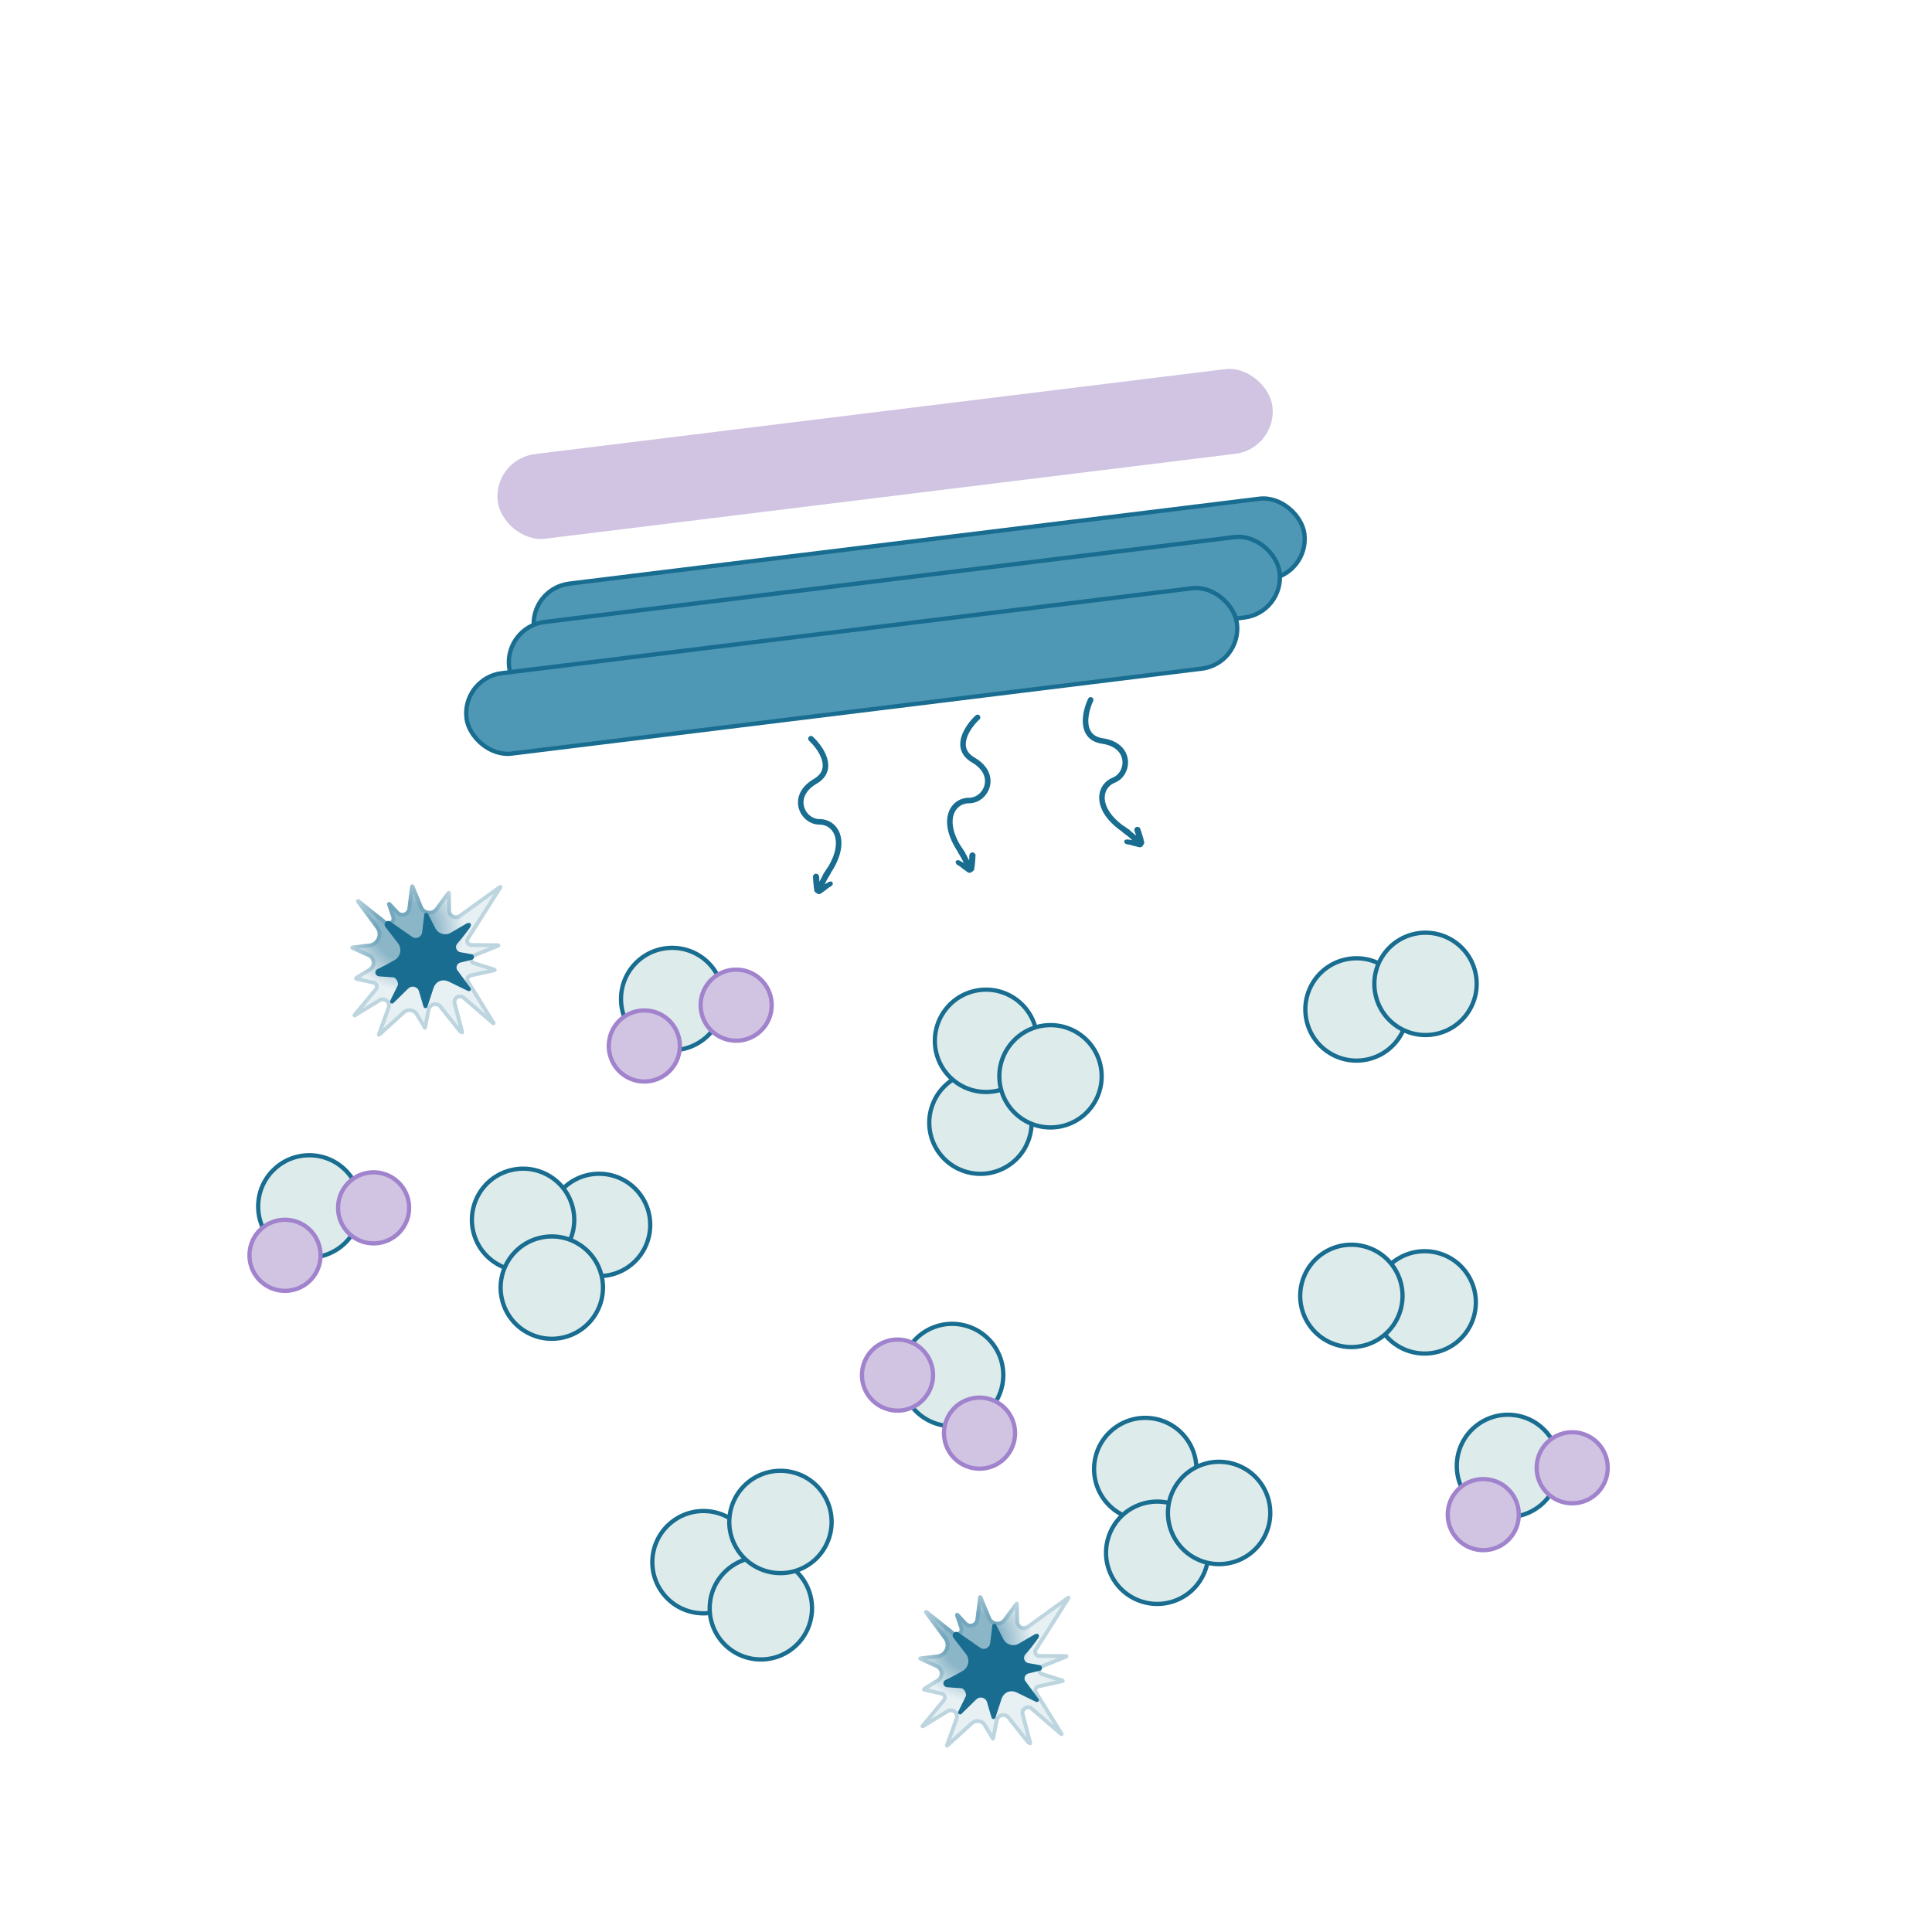 <svg width="568" height="568" viewBox="0 0 568 568" fill="none" xmlns="http://www.w3.org/2000/svg">
<circle cx="283.635" cy="283.635" r="283.635" fill="white"/>
<rect x="144.801" y="135.026" width="229.475" height="25.07" rx="12.535" transform="rotate(-7.015 144.801 135.026)" fill="#D0C4E2"/>
<g filter="url(#filter0_d)">
<rect x="155.528" y="173.045" width="228.221" height="23.817" rx="11.908" transform="rotate(-7.015 155.528 173.045)" fill="#4E97B5" stroke="#186D90" stroke-width="1.254"/>
<rect x="148.234" y="184.326" width="228.221" height="23.817" rx="11.908" transform="rotate(-7.015 148.234 184.326)" fill="#4E97B5" stroke="#186D90" stroke-width="1.254"/>
<rect x="135.699" y="199.368" width="228.221" height="23.817" rx="11.908" transform="rotate(-7.015 135.699 199.368)" fill="#4E97B5" stroke="#186D90" stroke-width="1.254"/>
</g>
<path d="M238.415 217.177C241.34 219.893 245.686 226.202 239.669 229.712C232.148 234.099 235.908 241.62 240.923 241.62C245.937 241.62 249.697 247.888 242.803 257.289" stroke="#186D90" stroke-width="1.63" stroke-linecap="round"/>
<g clip-path="url(#clip0)">
<path d="M239.075 257.418C239.044 257.534 238.939 257.692 239.024 257.839C239.036 258.029 239.047 258.218 239.058 258.407C239.027 258.523 239.07 258.597 239.081 258.786C239.135 259.049 239.073 259.281 239.127 259.544C239.18 259.807 239.161 260.113 239.215 260.375C239.237 260.754 239.26 261.133 239.399 261.543C239.325 261.586 239.337 261.775 239.379 261.849C239.421 261.922 239.506 262.069 239.549 262.143C239.591 262.216 239.634 262.29 239.792 262.394C239.908 262.425 239.993 262.572 240.109 262.603C240.151 262.677 240.225 262.634 240.267 262.708C240.31 262.781 240.31 262.781 240.426 262.813C240.542 262.844 240.657 262.875 240.847 262.863C240.963 262.894 241.11 262.809 241.257 262.725C241.33 262.682 241.404 262.64 241.551 262.555C241.698 262.47 241.845 262.385 241.95 262.227L242.023 262.184C242.464 261.93 242.863 261.602 243.188 261.316C243.408 261.188 243.586 260.988 243.807 260.86C243.954 260.775 244.027 260.733 244.174 260.648C244.321 260.563 244.542 260.436 244.647 260.278C244.751 260.119 244.856 259.961 244.844 259.771C244.875 259.655 244.791 259.508 244.748 259.435C244.578 259.141 244.273 259.121 244.01 259.175C243.863 259.26 243.747 259.229 243.6 259.314C243.526 259.356 243.453 259.399 243.379 259.441C243.379 259.441 243.379 259.441 243.306 259.483C243.159 259.568 243.012 259.653 242.938 259.696C242.791 259.78 242.571 259.908 242.424 259.993C242.528 259.834 242.56 259.718 242.664 259.56C242.966 258.895 243.342 258.188 243.761 257.555C244.105 256.964 244.45 256.373 244.795 255.781C245.14 255.19 245.527 254.673 245.872 254.082C246.468 253.247 247.339 252.549 248.136 251.892C248.283 251.807 248.388 251.649 248.535 251.564C248.682 251.479 248.86 251.278 249.007 251.194C249.374 250.981 249.668 250.812 250.036 250.599C250.403 250.387 250.697 250.218 251.065 250.005C251.432 249.793 251.727 249.623 252.094 249.411C252.872 249.06 253.691 248.783 254.511 248.506C254.921 248.367 255.405 248.186 255.857 248.121C256.31 248.055 256.72 247.917 257.172 247.851C257.624 247.786 258.15 247.679 258.645 247.687C258.835 247.676 259.024 247.664 259.256 247.726C259.446 247.715 259.751 247.735 259.94 247.723L260.056 247.754C260.056 247.754 260.13 247.712 260.172 247.785C260.172 247.785 260.172 247.785 260.246 247.743C260.551 247.763 260.783 247.825 261.046 247.771C261.351 247.791 261.699 247.884 262.005 247.904C262.121 247.935 262.31 247.923 262.426 247.954C262.542 247.986 262.731 247.974 262.89 248.079C263.006 248.11 263.122 248.141 263.238 248.172C263.427 248.161 263.585 248.265 263.775 248.254C264.08 248.273 264.355 248.409 264.629 248.545C264.861 248.607 265.209 248.7 265.441 248.762C265.947 248.96 266.527 249.115 267.033 249.313C267.307 249.449 267.655 249.542 267.929 249.678C268.088 249.782 268.32 249.844 268.478 249.949C268.594 249.98 268.752 250.084 268.868 250.116C269.142 250.251 269.459 250.46 269.734 250.596C270.008 250.732 270.209 250.91 270.483 251.045C271.001 251.433 271.518 251.82 271.962 252.249C272.206 252.501 272.491 252.826 272.735 253.078C273.221 253.581 273.708 254.084 274.078 254.556C274.163 254.703 274.426 254.649 274.573 254.565C274.268 254.545 274.256 254.355 274.171 254.208C273.6 253.558 273.071 252.981 272.426 252.374C271.982 251.944 271.496 251.441 271.051 251.011C270.65 250.655 270.217 250.415 269.815 250.059L269.858 250.132C269.34 249.745 268.749 249.4 268.201 249.129C268.042 249.024 267.926 248.993 267.768 248.889C267.536 248.827 267.378 248.722 267.146 248.66C266.871 248.524 266.523 248.431 266.249 248.295C265.511 248.035 264.889 247.807 264.151 247.547C263.803 247.453 263.455 247.36 263.107 247.267C262.759 247.174 262.412 247.081 261.99 247.03C261.642 246.937 261.337 246.917 260.916 246.866C260.726 246.878 260.61 246.847 260.378 246.784C260.189 246.796 260.031 246.691 259.841 246.703L259.957 246.734C259.883 246.776 259.841 246.703 259.768 246.745L259.652 246.714C259.536 246.683 259.462 246.725 259.42 246.652C259.42 246.652 259.42 246.652 259.493 246.609L259.377 246.578C259.377 246.578 259.377 246.578 259.304 246.621C259.304 246.621 259.304 246.621 259.23 246.663C259.23 246.663 259.23 246.663 259.304 246.621C259.304 246.621 259.23 246.663 259.188 246.59C258.882 246.57 258.504 246.593 258.198 246.573C257.819 246.596 257.324 246.587 256.945 246.61C256.756 246.622 256.567 246.633 256.42 246.718C255.704 246.837 254.915 246.998 254.169 247.233C253.496 247.426 252.792 247.734 252.119 247.927C251.415 248.235 250.711 248.544 250.165 248.957C249.871 249.126 249.577 249.296 249.357 249.423C249.063 249.593 248.769 249.763 248.401 249.975C248.107 250.145 247.782 250.431 247.488 250.6C247.237 250.844 246.942 251.013 246.617 251.299C246.072 251.712 245.569 252.199 245.065 252.685C244.814 252.928 244.605 253.245 244.322 253.604C244.113 253.921 243.904 254.238 243.726 254.439C243.381 255.03 242.994 255.547 242.649 256.138C242.44 256.455 242.304 256.73 242.095 257.046C241.886 257.363 241.677 257.68 241.51 258.07C241.343 258.46 241.061 258.82 240.894 259.21C240.84 258.947 240.902 258.715 240.848 258.452C240.879 258.336 240.837 258.263 240.868 258.147C240.857 257.957 240.814 257.884 240.803 257.694C240.834 257.578 240.749 257.431 240.664 257.284C240.452 256.917 239.988 256.793 239.652 256.889C239.431 257.016 239.211 257.143 239.075 257.418ZM242.747 261.57C242.673 261.613 242.673 261.613 242.747 261.57V261.57Z" fill="#186D90"/>
</g>
<path d="M320.649 205.76C318.948 209.371 317.269 216.846 324.161 217.859C332.775 219.124 332.091 227.505 327.439 229.375C322.786 231.245 321.635 238.463 331.538 244.615" stroke="#186D90" stroke-width="1.63" stroke-linecap="round"/>
<g clip-path="url(#clip1)">
<path d="M335.045 243.344C335.117 243.44 335.273 243.548 335.249 243.716C335.309 243.896 335.369 244.077 335.429 244.257C335.501 244.353 335.489 244.437 335.549 244.617C335.597 244.881 335.742 245.073 335.79 245.337C335.838 245.601 335.97 245.877 336.018 246.141C336.138 246.501 336.259 246.861 336.283 247.293C336.367 247.305 336.427 247.485 336.415 247.569C336.403 247.653 336.379 247.821 336.367 247.905C336.355 247.989 336.343 248.073 336.235 248.229C336.139 248.301 336.115 248.469 336.019 248.542C336.007 248.626 335.923 248.614 335.911 248.698C335.899 248.782 335.899 248.782 335.803 248.854C335.707 248.926 335.611 248.998 335.431 249.058C335.335 249.13 335.167 249.106 334.999 249.082C334.915 249.07 334.831 249.058 334.663 249.034C334.495 249.01 334.327 248.986 334.171 248.878L334.087 248.867C333.583 248.795 333.091 248.639 332.682 248.495C332.43 248.459 332.19 248.339 331.938 248.303C331.77 248.279 331.686 248.267 331.518 248.244C331.35 248.22 331.098 248.184 330.942 248.076C330.786 247.968 330.629 247.86 330.569 247.68C330.497 247.584 330.521 247.416 330.533 247.332C330.581 246.996 330.857 246.863 331.121 246.815C331.289 246.839 331.385 246.767 331.553 246.791C331.637 246.803 331.721 246.815 331.805 246.827C331.805 246.827 331.805 246.827 331.889 246.839C332.057 246.863 332.225 246.887 332.309 246.899C332.478 246.923 332.73 246.959 332.898 246.983C332.742 246.875 332.67 246.779 332.513 246.671C331.985 246.167 331.373 245.651 330.748 245.219C330.208 244.799 329.667 244.379 329.127 243.959C328.587 243.54 328.034 243.204 327.494 242.784C326.63 242.232 325.561 241.908 324.577 241.597C324.409 241.573 324.253 241.465 324.084 241.441C323.916 241.417 323.676 241.297 323.508 241.273C323.088 241.213 322.752 241.166 322.332 241.106C321.912 241.046 321.576 240.998 321.155 240.938C320.735 240.878 320.399 240.831 319.979 240.771C319.127 240.735 318.262 240.784 317.398 240.832C316.966 240.856 316.45 240.868 316.006 240.977C315.562 241.085 315.13 241.109 314.686 241.217C314.241 241.326 313.713 241.422 313.257 241.614C313.077 241.674 312.897 241.734 312.705 241.878C312.525 241.939 312.249 242.071 312.069 242.131L311.973 242.203C311.973 242.203 311.889 242.191 311.877 242.275C311.877 242.275 311.877 242.275 311.793 242.263C311.517 242.395 311.325 242.539 311.061 242.587C310.785 242.72 310.497 242.936 310.221 243.068C310.125 243.14 309.945 243.2 309.849 243.272C309.753 243.344 309.573 243.404 309.465 243.56C309.369 243.633 309.273 243.705 309.177 243.777C308.997 243.837 308.889 243.993 308.709 244.053C308.433 244.185 308.229 244.413 308.025 244.641C307.833 244.786 307.545 245.002 307.353 245.146C306.957 245.518 306.477 245.879 306.081 246.251C305.877 246.479 305.589 246.695 305.385 246.923C305.278 247.079 305.086 247.224 304.978 247.38C304.882 247.452 304.774 247.608 304.678 247.68C304.474 247.908 304.258 248.22 304.054 248.448C303.85 248.677 303.73 248.917 303.526 249.145C303.19 249.697 302.854 250.25 302.602 250.814C302.471 251.138 302.327 251.546 302.195 251.87C301.931 252.519 301.667 253.167 301.5 253.743C301.476 253.911 301.212 253.959 301.043 253.935C301.319 253.803 301.259 253.623 301.283 253.455C301.571 252.639 301.847 251.906 302.218 251.102C302.47 250.538 302.734 249.889 302.986 249.325C303.226 248.845 303.538 248.461 303.777 247.98L303.766 248.064C304.101 247.512 304.521 246.972 304.929 246.515C305.037 246.359 305.133 246.287 305.241 246.131C305.433 245.987 305.541 245.831 305.733 245.687C305.937 245.459 306.225 245.242 306.429 245.014C307.017 244.498 307.509 244.054 308.097 243.537C308.385 243.321 308.673 243.105 308.961 242.888C309.249 242.672 309.537 242.456 309.909 242.252C310.197 242.036 310.473 241.903 310.845 241.699C311.025 241.639 311.121 241.567 311.313 241.423C311.493 241.363 311.601 241.207 311.781 241.147L311.685 241.219C311.769 241.231 311.781 241.147 311.865 241.159L311.961 241.087C312.057 241.014 312.141 241.026 312.153 240.942C312.153 240.942 312.153 240.942 312.069 240.93L312.165 240.858C312.165 240.858 312.165 240.858 312.249 240.87C312.249 240.87 312.249 240.87 312.333 240.882C312.333 240.882 312.333 240.882 312.249 240.87C312.249 240.87 312.333 240.882 312.345 240.798C312.621 240.666 312.981 240.546 313.257 240.414C313.617 240.294 314.073 240.101 314.433 239.981C314.613 239.921 314.793 239.861 314.961 239.885C315.669 239.728 316.461 239.584 317.242 239.524C317.938 239.451 318.706 239.475 319.402 239.403C320.17 239.426 320.939 239.45 321.599 239.63C321.935 239.677 322.271 239.725 322.523 239.761C322.859 239.809 323.195 239.857 323.616 239.917C323.952 239.965 324.36 240.108 324.696 240.156C325.02 240.288 325.356 240.336 325.765 240.48C326.425 240.66 327.073 240.923 327.721 241.187C328.046 241.319 328.358 241.535 328.754 241.763C329.066 241.979 329.378 242.195 329.619 242.315C330.159 242.735 330.711 243.07 331.252 243.49C331.564 243.706 331.792 243.91 332.104 244.126C332.416 244.342 332.728 244.558 333.029 244.858C333.329 245.158 333.725 245.386 334.025 245.686C333.977 245.422 333.833 245.23 333.785 244.966C333.713 244.87 333.725 244.785 333.653 244.689C333.593 244.509 333.605 244.425 333.545 244.245C333.473 244.149 333.496 243.981 333.52 243.813C333.58 243.393 333.964 243.105 334.312 243.069C334.564 243.105 334.816 243.14 335.045 243.344ZM333.186 248.567C333.271 248.579 333.271 248.579 333.186 248.567V248.567Z" fill="#186D90"/>
</g>
<path d="M287.399 210.909C284.474 213.625 280.129 219.935 286.145 223.444C293.667 227.832 289.906 235.353 284.892 235.353C279.878 235.353 276.117 241.62 283.012 251.022" stroke="#186D90" stroke-width="1.63" stroke-linecap="round"/>
<g clip-path="url(#clip2)">
<path d="M286.739 251.15C286.77 251.266 286.875 251.424 286.79 251.571C286.779 251.761 286.767 251.95 286.756 252.14C286.787 252.256 286.745 252.329 286.733 252.519C286.679 252.782 286.742 253.014 286.688 253.277C286.634 253.54 286.654 253.845 286.6 254.108C286.577 254.487 286.554 254.866 286.416 255.276C286.489 255.318 286.478 255.508 286.435 255.581C286.393 255.655 286.308 255.802 286.266 255.875C286.223 255.949 286.181 256.022 286.022 256.127C285.906 256.158 285.822 256.305 285.706 256.336C285.663 256.409 285.59 256.367 285.547 256.44C285.505 256.514 285.505 256.514 285.389 256.545C285.273 256.576 285.157 256.607 284.968 256.596C284.852 256.627 284.705 256.542 284.558 256.457C284.484 256.415 284.411 256.372 284.264 256.287C284.116 256.202 283.969 256.118 283.865 255.959L283.791 255.917C283.35 255.662 282.952 255.334 282.627 255.048C282.406 254.921 282.228 254.72 282.008 254.593C281.861 254.508 281.787 254.465 281.64 254.381C281.493 254.296 281.272 254.168 281.168 254.01C281.063 253.852 280.959 253.693 280.97 253.504C280.939 253.388 281.024 253.241 281.066 253.167C281.236 252.873 281.542 252.854 281.804 252.907C281.952 252.992 282.067 252.961 282.214 253.046C282.288 253.089 282.361 253.131 282.435 253.173C282.435 253.173 282.435 253.173 282.508 253.216C282.656 253.301 282.803 253.386 282.876 253.428C283.023 253.513 283.244 253.64 283.391 253.725C283.286 253.567 283.255 253.451 283.15 253.292C282.848 252.628 282.472 251.921 282.054 251.287C281.709 250.696 281.364 250.105 281.019 249.514C280.675 248.923 280.287 248.405 279.943 247.814C279.346 246.98 278.476 246.281 277.678 245.625C277.531 245.54 277.427 245.381 277.28 245.297C277.133 245.212 276.955 245.011 276.808 244.926C276.44 244.714 276.146 244.544 275.779 244.332C275.411 244.12 275.117 243.95 274.75 243.738C274.382 243.526 274.088 243.356 273.72 243.144C272.943 242.793 272.123 242.515 271.303 242.238C270.893 242.099 270.41 241.918 269.957 241.853C269.505 241.788 269.095 241.649 268.642 241.584C268.19 241.519 267.664 241.411 267.169 241.419C266.98 241.408 266.79 241.397 266.558 241.459C266.369 241.447 266.064 241.467 265.874 241.456L265.758 241.487C265.758 241.487 265.685 241.444 265.642 241.518C265.642 241.518 265.642 241.518 265.569 241.475C265.263 241.495 265.031 241.557 264.768 241.503C264.463 241.523 264.115 241.616 263.81 241.636C263.694 241.667 263.504 241.656 263.388 241.687C263.273 241.718 263.083 241.707 262.925 241.811C262.809 241.842 262.693 241.873 262.577 241.904C262.387 241.893 262.229 241.998 262.04 241.986C261.734 242.006 261.46 242.141 261.186 242.277C260.954 242.339 260.606 242.432 260.374 242.495C259.868 242.692 259.288 242.848 258.782 243.046C258.507 243.181 258.16 243.274 257.885 243.41C257.727 243.515 257.495 243.577 257.337 243.681C257.221 243.712 257.062 243.817 256.946 243.848C256.672 243.984 256.355 244.193 256.081 244.328C255.807 244.464 255.606 244.642 255.331 244.778C254.814 245.165 254.296 245.552 253.852 245.982C253.609 246.233 253.323 246.559 253.08 246.81C252.593 247.313 252.107 247.817 251.736 248.289C251.651 248.436 251.388 248.382 251.241 248.297C251.547 248.277 251.558 248.088 251.643 247.941C252.214 247.291 252.743 246.714 253.388 246.106C253.832 245.677 254.319 245.173 254.763 244.744C255.165 244.387 255.597 244.147 255.999 243.791L255.957 243.865C256.474 243.477 257.065 243.133 257.614 242.861C257.772 242.757 257.888 242.726 258.047 242.621C258.279 242.559 258.437 242.454 258.669 242.392C258.943 242.257 259.291 242.163 259.565 242.028C260.303 241.768 260.926 241.539 261.664 241.279C262.012 241.186 262.359 241.093 262.707 241C263.055 240.906 263.403 240.813 263.824 240.762C264.172 240.669 264.477 240.649 264.899 240.599C265.088 240.61 265.204 240.579 265.436 240.517C265.626 240.528 265.784 240.424 265.973 240.435L265.857 240.466C265.931 240.509 265.973 240.435 266.047 240.477L266.163 240.446C266.279 240.415 266.352 240.458 266.395 240.384C266.395 240.384 266.395 240.384 266.321 240.342L266.437 240.311C266.437 240.311 266.437 240.311 266.511 240.353C266.511 240.353 266.511 240.353 266.584 240.396C266.584 240.396 266.584 240.396 266.511 240.353C266.511 240.353 266.584 240.396 266.627 240.322C266.932 240.302 267.311 240.325 267.616 240.305C267.995 240.328 268.49 240.32 268.869 240.343C269.058 240.354 269.248 240.365 269.395 240.45C270.11 240.569 270.899 240.731 271.646 240.966C272.319 241.158 273.023 241.467 273.695 241.659C274.399 241.967 275.103 242.276 275.649 242.689C275.943 242.859 276.237 243.028 276.458 243.156C276.752 243.326 277.046 243.495 277.413 243.707C277.707 243.877 278.032 244.163 278.326 244.333C278.578 244.576 278.872 244.746 279.197 245.031C279.743 245.444 280.246 245.931 280.749 246.417C281.001 246.661 281.21 246.978 281.492 247.337C281.702 247.654 281.911 247.97 282.089 248.171C282.434 248.762 282.821 249.28 283.166 249.871C283.375 250.188 283.51 250.462 283.72 250.779C283.929 251.096 284.138 251.412 284.305 251.803C284.471 252.193 284.754 252.552 284.921 252.942C284.974 252.679 284.912 252.447 284.966 252.185C284.935 252.069 284.977 251.995 284.946 251.879C284.958 251.69 285 251.616 285.012 251.427C284.981 251.311 285.065 251.164 285.15 251.017C285.362 250.649 285.826 250.525 286.163 250.621C286.383 250.749 286.604 250.876 286.739 251.15ZM283.068 255.303C283.141 255.345 283.141 255.345 283.068 255.303V255.303Z" fill="#186D90"/>
</g>
<circle cx="288.244" cy="330.06" r="15.042" transform="rotate(155.09 288.244 330.06)" fill="#DEEBEB" stroke="#186D90" stroke-width="1.254"/>
<circle cx="176.121" cy="360.121" r="15.042" transform="rotate(138.368 176.121 360.121)" fill="#DEEBEB" stroke="#186D90" stroke-width="1.254"/>
<circle cx="153.783" cy="358.627" r="15.042" transform="rotate(167.043 153.783 358.627)" fill="#DEEBEB" stroke="#186D90" stroke-width="1.254"/>
<circle cx="162.226" cy="378.551" r="15.042" transform="rotate(167.043 162.226 378.551)" fill="#DEEBEB" stroke="#186D90" stroke-width="1.254"/>
<circle cx="289.886" cy="305.995" r="15.042" transform="rotate(128.819 289.886 305.995)" fill="#DEEBEB" stroke="#186D90" stroke-width="1.254"/>
<circle cx="308.846" cy="316.423" r="15.042" transform="rotate(128.819 308.846 316.423)" fill="#DEEBEB" stroke="#186D90" stroke-width="1.254"/>
<circle cx="336.698" cy="431.889" r="15.042" transform="rotate(-127.845 336.698 431.889)" fill="#DEEBEB" stroke="#186D90" stroke-width="1.254"/>
<circle cx="418.851" cy="382.894" r="15.042" transform="rotate(-74.941 418.851 382.894)" fill="#DEEBEB" stroke="#186D90" stroke-width="1.254"/>
<circle cx="397.296" cy="380.989" r="15.042" transform="rotate(-74.941 397.296 380.989)" fill="#DEEBEB" stroke="#186D90" stroke-width="1.254"/>
<circle cx="206.823" cy="459.273" r="15.042" transform="rotate(138.808 206.823 459.273)" fill="#DEEBEB" stroke="#186D90" stroke-width="1.254"/>
<circle cx="223.687" cy="472.833" r="15.042" transform="rotate(138.808 223.687 472.833)" fill="#DEEBEB" stroke="#186D90" stroke-width="1.254"/>
<circle cx="398.806" cy="296.772" r="15.042" transform="rotate(79.673 398.806 296.772)" fill="#DEEBEB" stroke="#186D90" stroke-width="1.254"/>
<circle cx="419.097" cy="289.252" r="15.042" transform="rotate(79.673 419.097 289.252)" fill="#DEEBEB" stroke="#186D90" stroke-width="1.254"/>
<circle cx="340.213" cy="456.505" r="15.042" transform="rotate(67.269 340.213 456.505)" fill="#DEEBEB" stroke="#186D90" stroke-width="1.254"/>
<circle cx="358.414" cy="444.801" r="15.042" transform="rotate(67.269 358.414 444.801)" fill="#DEEBEB" stroke="#186D90" stroke-width="1.254"/>
<circle cx="229.45" cy="447.449" r="15.042" transform="rotate(-120.458 229.45 447.449)" fill="#DEEBEB" stroke="#186D90" stroke-width="1.254"/>
<circle cx="197.619" cy="293.705" r="15.042" transform="rotate(98.034 197.619 293.705)" fill="#DEEBEB" stroke="#186D90" stroke-width="1.254"/>
<circle cx="216.429" cy="295.515" r="10.451" transform="rotate(98.034 216.429 295.515)" fill="#D0C4E2" stroke="#A183CD" stroke-width="1.25"/>
<circle cx="189.429" cy="307.515" r="10.451" transform="rotate(98.034 189.429 307.515)" fill="#D0C4E2" stroke="#A183CD" stroke-width="1.25"/>
<circle cx="279.92" cy="404.248" r="15.042" transform="rotate(157.301 279.92 404.248)" fill="#DEEBEB" stroke="#186D90" stroke-width="1.254"/>
<circle cx="287.977" cy="421.342" r="10.451" transform="rotate(157.301 287.977 421.342)" fill="#D0C4E2" stroke="#A183CD" stroke-width="1.25"/>
<circle cx="263.864" cy="404.266" r="10.451" transform="rotate(157.301 263.864 404.266)" fill="#D0C4E2" stroke="#A183CD" stroke-width="1.25"/>
<circle cx="443.331" cy="430.968" r="15.042" transform="rotate(94.219 443.331 430.968)" fill="#DEEBEB" stroke="#186D90" stroke-width="1.254"/>
<circle cx="462.22" cy="431.522" r="10.451" transform="rotate(94.219 462.22 431.522)" fill="#D0C4E2" stroke="#A183CD" stroke-width="1.25"/>
<circle cx="436.078" cy="445.293" r="10.451" transform="rotate(94.219 436.078 445.293)" fill="#D0C4E2" stroke="#A183CD" stroke-width="1.25"/>
<circle cx="90.943" cy="354.679" r="15.042" transform="rotate(93.821 90.943 354.679)" fill="#DEEBEB" stroke="#186D90" stroke-width="1.254"/>
<circle cx="109.835" cy="355.101" r="10.451" transform="rotate(93.821 109.835 355.101)" fill="#D0C4E2" stroke="#A183CD" stroke-width="1.25"/>
<circle cx="83.79" cy="369.054" r="10.451" transform="rotate(93.821 83.79 369.054)" fill="#D0C4E2" stroke="#A183CD" stroke-width="1.25"/>
<path d="M127.921 266.935L131.42 262.165C131.776 261.677 132.549 261.925 132.552 262.528L132.605 267.718C132.616 268.858 133.906 269.511 134.832 268.843L146.701 260.275C147.26 259.87 147.969 260.537 147.597 261.118L137.986 276.302C137.724 276.718 138.02 277.262 138.511 277.266L146.476 277.33C147.162 277.333 147.342 278.282 146.705 278.541L139.49 281.451C138.946 281.672 138.972 282.452 139.535 282.632L145.561 284.56C146.172 284.755 146.131 285.632 145.505 285.771L138.444 287.346C138.346 287.368 138.255 287.413 138.179 287.477C138.102 287.541 138.042 287.622 138.003 287.714C137.965 287.806 137.948 287.906 137.956 288.006C137.963 288.105 137.994 288.202 138.046 288.287L145.576 300.46C145.955 301.071 145.175 301.735 144.631 301.266L135.961 293.77C135.177 293.091 133.981 293.788 134.184 294.805L136.377 303.085C136.617 304.277 135.676 304.341 134.78 303.52L128.937 296.162C128.075 295.371 126.676 295.888 126.541 297.055L125.641 301.633C125.472 303.07 124.584 303.118 124.044 301.78L122.225 298.787C121.711 297.505 120.076 297.133 119.056 298.063L111.871 304.615C111.387 305.057 110.634 304.555 110.859 303.936L113.712 296.057C114.117 294.94 112.887 293.938 111.875 294.561L104.615 299.008C104.011 299.38 103.351 298.618 103.805 298.075L110.101 290.466C110.427 290.072 110.169 289.472 109.655 289.438L105.189 288.43C103.936 288.351 103.711 287.451 104.784 286.802L108.414 284.593C109.67 283.828 109.557 281.968 108.215 281.365L103.37 279.182C102.789 278.92 102.924 278.057 103.557 277.986L108.541 277.416C110.679 277.172 111.751 274.701 110.465 272.972L104.784 265.33C104.345 264.741 105.106 264.006 105.68 264.463L113.585 270.778C114.327 271.371 115.385 270.628 115.077 269.728L113.81 266.001C113.592 265.36 114.402 264.876 114.864 265.371L117.237 267.925C118.089 268.84 119.619 268.345 119.772 267.103L120.579 260.552C120.657 259.911 121.535 259.791 121.782 260.391L124.295 266.492C124.917 268.003 126.954 268.251 127.921 266.935Z" fill="url(#paint0_radial)"/>
<path d="M137.223 271.478C138.28 271.002 138.816 271.74 138.171 272.687C137.268 274.008 135.288 276.519 134.519 277.306C133.72 278.122 134.008 279.467 135.075 279.895L138.816 280.57C139.57 280.871 139.515 281.935 138.736 282.163L135.308 282.993C134.201 283.319 133.839 284.674 134.643 285.49L138.285 290.429C138.692 290.891 138.186 291.575 137.61 291.347L132.316 288.778C130.212 287.607 128.133 288.36 127.399 290.619L125.668 295.927C125.544 296.51 124.71 296.554 124.521 295.985L123.167 291.391C122.77 290.05 121.053 289.613 120.041 290.599L115.625 294.917C115.104 295.32 114.405 294.713 114.752 294.159L116.886 289.812C117.357 289.069 116.424 287.272 115.531 287.326L111.582 287.049C110.897 287.049 110.297 286.495 110.356 285.825C110.391 285.432 110.624 285.058 111.061 284.863C112.197 284.368 114.211 283.27 115.958 282.289C117.734 281.289 118.25 279.016 117.059 277.379L113.303 272.503C112.599 271.633 113.537 270.414 114.588 270.837L121.45 275.621C122.641 276.102 123.966 275.334 124.115 274.081L124.73 268.904C124.794 268.35 125.544 268.195 125.831 268.676L127.995 272.916C128.369 273.651 129.021 274.215 129.813 274.489C130.604 274.762 131.473 274.724 132.237 274.382L137.223 271.478Z" fill="#186D91"/>
<path opacity="0.2" d="M121.464 262.569L123.256 266.919C123.498 267.51 123.911 268.016 124.442 268.371C124.973 268.726 125.598 268.915 126.237 268.914C127.269 268.914 128.214 268.434 128.829 267.597L131.446 264.031L131.484 267.729C131.499 269.113 132.635 270.234 134.019 270.234C134.547 270.234 135.057 270.069 135.492 269.754L145.269 262.696L137.034 275.698C136.692 276.234 136.67 276.916 136.974 277.475C137.277 278.034 137.862 278.382 138.5 278.39L143.956 278.435L139.066 280.408C138.372 280.689 137.941 281.349 137.971 282.099C137.997 282.845 138.477 283.475 139.19 283.704L143.469 285.073L138.196 286.25C137.645 286.374 137.184 286.76 136.962 287.281C136.741 287.802 136.79 288.402 137.086 288.882L142.906 298.291L136.696 292.917C136.297 292.57 135.786 292.377 135.256 292.374C134.596 292.374 133.951 292.681 133.527 293.195C133.321 293.448 133.174 293.743 133.096 294.059C133.018 294.376 133.012 294.706 133.077 295.025C133.081 295.047 133.089 295.07 133.092 295.092L134.881 301.839L129.819 295.464C129.781 295.419 129.744 295.374 129.699 295.336C129.228 294.903 128.613 294.662 127.974 294.661C126.687 294.661 125.6 295.61 125.427 296.877L124.681 300.669L123.226 298.276C122.731 297.147 121.625 296.424 120.38 296.424C119.607 296.424 118.869 296.712 118.295 297.234L112.599 302.427L114.766 296.443C115.036 295.7 114.931 294.912 114.485 294.275C114.035 293.634 113.304 293.247 112.527 293.247C112.092 293.247 111.665 293.371 111.282 293.604L106.565 296.495L110.956 291.193C111.163 290.944 111.297 290.642 111.343 290.322C111.388 290.001 111.344 289.674 111.215 289.377C111.095 289.098 110.903 288.854 110.66 288.671C110.417 288.489 110.129 288.373 109.827 288.335L105.894 287.446L108.991 285.564C109.451 285.285 109.826 284.885 110.075 284.409C110.324 283.932 110.438 283.397 110.405 282.86C110.373 282.323 110.194 281.805 109.889 281.362C109.584 280.919 109.163 280.568 108.672 280.347L105.477 278.896L108.669 278.529C110.079 278.368 111.256 277.494 111.819 276.193C112.381 274.891 112.212 273.436 111.369 272.296L107.979 267.736L112.884 271.655C113.259 271.955 113.705 272.112 114.174 272.112C114.845 272.112 115.482 271.783 115.876 271.231C116.266 270.688 116.364 270.005 116.146 269.36L115.629 267.834L116.42 268.685C116.919 269.221 117.59 269.514 118.31 269.514C119.622 269.514 120.732 268.535 120.894 267.234L121.464 262.569ZM121.205 260C120.912 260 120.62 260.195 120.579 260.551L119.772 267.102C119.675 267.905 119 268.392 118.306 268.392C117.927 268.392 117.541 268.246 117.237 267.92L114.864 265.366C114.807 265.302 114.737 265.251 114.659 265.216C114.58 265.181 114.496 265.163 114.41 265.164C114.02 265.164 113.652 265.543 113.806 265.996L115.074 269.724C115.302 270.399 114.766 270.987 114.166 270.987C113.967 270.987 113.761 270.924 113.577 270.774L105.676 264.463C105.549 264.361 105.414 264.32 105.286 264.32C104.825 264.32 104.439 264.867 104.78 265.329L110.465 272.968C111.751 274.696 110.679 277.164 108.541 277.411L103.557 277.985C102.924 278.056 102.789 278.919 103.37 279.181L108.215 281.368C109.554 281.971 109.67 283.831 108.414 284.596L104.784 286.805C103.711 287.457 103.936 288.358 105.189 288.432L109.655 289.441C110.169 289.471 110.427 290.071 110.101 290.469L103.801 298.074C103.434 298.52 103.801 299.109 104.281 299.109C104.39 299.109 104.502 299.079 104.615 299.011L111.882 294.556C112.096 294.425 112.321 294.365 112.539 294.365C113.341 294.365 114.039 295.175 113.72 296.052L110.866 303.931C110.701 304.385 111.065 304.775 111.462 304.775C111.605 304.775 111.751 304.722 111.879 304.606L119.064 298.055C119.425 297.722 119.899 297.537 120.391 297.537C121.16 297.537 121.914 297.984 122.232 298.779L124.051 301.771C124.31 302.42 124.651 302.743 124.955 302.743C125.281 302.743 125.559 302.371 125.645 301.629L126.545 297.05C126.635 296.27 127.295 295.779 127.977 295.779C128.315 295.779 128.656 295.899 128.941 296.158L134.784 303.515C135.174 303.875 135.575 304.062 135.882 304.062C136.276 304.062 136.516 303.747 136.381 303.076L134.187 294.796C134.041 294.061 134.626 293.491 135.26 293.491C135.5 293.491 135.747 293.574 135.965 293.761L144.631 301.257C144.759 301.37 144.901 301.415 145.036 301.415C145.475 301.415 145.861 300.916 145.572 300.451L138.042 288.286C137.814 287.919 138.02 287.439 138.44 287.345L145.501 285.77C146.127 285.631 146.165 284.754 145.557 284.559L139.531 282.631C138.972 282.451 138.942 281.671 139.486 281.45L146.701 278.54C147.339 278.281 147.159 277.336 146.472 277.329L138.507 277.265C138.016 277.261 137.72 276.718 137.982 276.301L147.601 261.125C147.894 260.668 147.515 260.157 147.072 260.157C146.952 260.157 146.825 260.195 146.705 260.281L134.836 268.846C134.581 269.03 134.296 269.116 134.019 269.116C133.295 269.116 132.616 268.546 132.609 267.725L132.556 262.535C132.552 262.153 132.241 261.912 131.922 261.912C131.739 261.912 131.555 261.991 131.424 262.171L127.925 266.941C127.732 267.207 127.479 267.423 127.186 267.572C126.893 267.72 126.569 267.797 126.241 267.796C125.442 267.796 124.647 267.346 124.299 266.499L121.786 260.397C121.674 260.124 121.437 260 121.205 260Z" fill="#186D91"/>
<path d="M294.921 475.935L298.42 471.165C298.776 470.677 299.549 470.925 299.552 471.528L299.605 476.718C299.616 477.858 300.906 478.511 301.832 477.843L313.701 469.275C314.26 468.87 314.969 469.537 314.597 470.118L304.986 485.302C304.724 485.718 305.02 486.262 305.511 486.266L313.476 486.33C314.162 486.333 314.342 487.282 313.705 487.541L306.49 490.451C305.946 490.672 305.972 491.452 306.535 491.632L312.561 493.56C313.172 493.755 313.131 494.632 312.505 494.771L305.444 496.346C305.346 496.368 305.255 496.413 305.179 496.477C305.102 496.541 305.042 496.622 305.003 496.714C304.965 496.806 304.948 496.906 304.956 497.006C304.963 497.105 304.994 497.202 305.046 497.287L312.576 509.46C312.955 510.071 312.175 510.735 311.631 510.266L302.961 502.77C302.177 502.091 300.981 502.788 301.184 503.805L303.377 512.085C303.617 513.277 302.676 513.341 301.78 512.52L295.937 505.162C295.075 504.371 293.676 504.888 293.541 506.055L292.641 510.633C292.472 512.07 291.584 512.118 291.044 510.78L289.225 507.787C288.711 506.505 287.076 506.133 286.056 507.063L278.871 513.615C278.387 514.057 277.634 513.555 277.859 512.936L280.712 505.057C281.117 503.94 279.887 502.938 278.875 503.561L271.615 508.008C271.011 508.38 270.351 507.618 270.805 507.075L277.101 499.466C277.427 499.072 277.169 498.472 276.655 498.438L272.189 497.43C270.936 497.351 270.711 496.451 271.784 495.802L275.414 493.593C276.67 492.828 276.557 490.968 275.215 490.365L270.37 488.182C269.789 487.92 269.924 487.057 270.557 486.986L275.541 486.416C277.679 486.172 278.751 483.701 277.465 481.972L271.784 474.33C271.345 473.741 272.106 473.006 272.68 473.463L280.585 479.778C281.327 480.371 282.385 479.628 282.077 478.728L280.81 475.001C280.592 474.36 281.402 473.876 281.864 474.371L284.237 476.925C285.089 477.84 286.619 477.345 286.772 476.103L287.579 469.552C287.657 468.911 288.535 468.791 288.782 469.391L291.295 475.492C291.917 477.003 293.954 477.251 294.921 475.935Z" fill="url(#paint1_radial)"/>
<path d="M304.223 480.478C305.28 480.002 305.816 480.74 305.171 481.687C304.268 483.008 302.288 485.519 301.519 486.306C300.72 487.122 301.008 488.467 302.075 488.895L305.816 489.57C306.57 489.871 306.515 490.935 305.736 491.163L302.308 491.993C301.201 492.319 300.839 493.674 301.643 494.49L305.285 499.429C305.692 499.891 305.186 500.575 304.61 500.347L299.316 497.778C297.212 496.607 295.133 497.36 294.399 499.619L292.668 504.927C292.544 505.51 291.71 505.554 291.521 504.985L290.167 500.391C289.77 499.05 288.053 498.613 287.041 499.599L282.625 503.917C282.104 504.32 281.405 503.713 281.752 503.159L283.886 498.812C284.357 498.069 283.424 496.272 282.531 496.326L278.582 496.049C277.897 496.049 277.297 495.495 277.356 494.825C277.391 494.432 277.624 494.058 278.061 493.863C279.197 493.368 281.211 492.27 282.958 491.289C284.734 490.289 285.25 488.016 284.059 486.379L280.303 481.503C279.599 480.633 280.537 479.414 281.588 479.837L288.45 484.621C289.641 485.102 290.966 484.334 291.115 483.081L291.73 477.904C291.794 477.35 292.544 477.195 292.831 477.676L294.995 481.916C295.369 482.651 296.021 483.215 296.813 483.489C297.604 483.762 298.473 483.724 299.237 483.382L304.223 480.478Z" fill="#186D91"/>
<path opacity="0.2" d="M288.464 471.569L290.256 475.919C290.498 476.51 290.911 477.016 291.442 477.371C291.973 477.726 292.598 477.915 293.237 477.914C294.269 477.914 295.214 477.434 295.829 476.597L298.446 473.031L298.484 476.729C298.499 478.113 299.635 479.234 301.019 479.234C301.547 479.234 302.057 479.069 302.492 478.754L312.269 471.696L304.034 484.698C303.692 485.234 303.67 485.916 303.974 486.475C304.277 487.034 304.862 487.382 305.5 487.39L310.956 487.435L306.066 489.408C305.372 489.689 304.941 490.349 304.971 491.099C304.997 491.845 305.477 492.475 306.19 492.704L310.469 494.073L305.196 495.25C304.645 495.374 304.184 495.76 303.962 496.281C303.741 496.802 303.79 497.402 304.086 497.882L309.906 507.291L303.696 501.917C303.297 501.57 302.786 501.377 302.256 501.374C301.596 501.374 300.951 501.681 300.527 502.195C300.321 502.448 300.174 502.743 300.096 503.059C300.018 503.376 300.012 503.706 300.077 504.025C300.081 504.047 300.089 504.07 300.092 504.092L301.881 510.839L296.819 504.464C296.781 504.419 296.744 504.374 296.699 504.336C296.228 503.903 295.613 503.662 294.974 503.661C293.687 503.661 292.6 504.61 292.427 505.877L291.681 509.669L290.226 507.276C289.731 506.147 288.625 505.424 287.38 505.424C286.607 505.424 285.869 505.712 285.295 506.234L279.599 511.427L281.766 505.443C282.036 504.7 281.931 503.912 281.485 503.275C281.035 502.634 280.304 502.247 279.527 502.247C279.092 502.247 278.665 502.371 278.282 502.604L273.565 505.495L277.956 500.193C278.163 499.944 278.297 499.642 278.343 499.322C278.388 499.001 278.344 498.674 278.215 498.377C278.095 498.098 277.903 497.854 277.66 497.671C277.417 497.489 277.129 497.373 276.827 497.335L272.894 496.446L275.991 494.564C276.451 494.285 276.826 493.885 277.075 493.409C277.324 492.932 277.438 492.397 277.405 491.86C277.373 491.323 277.194 490.805 276.889 490.362C276.584 489.919 276.163 489.568 275.672 489.347L272.477 487.896L275.669 487.529C277.079 487.368 278.256 486.494 278.819 485.193C279.381 483.891 279.212 482.436 278.369 481.296L274.979 476.736L279.884 480.655C280.259 480.955 280.705 481.112 281.174 481.112C281.845 481.112 282.482 480.783 282.876 480.231C283.266 479.688 283.364 479.005 283.146 478.36L282.629 476.834L283.42 477.685C283.919 478.221 284.59 478.514 285.31 478.514C286.622 478.514 287.732 477.535 287.894 476.234L288.464 471.569ZM288.205 469C287.912 469 287.62 469.195 287.579 469.551L286.772 476.102C286.675 476.905 286 477.392 285.306 477.392C284.927 477.392 284.541 477.246 284.237 476.92L281.864 474.366C281.807 474.302 281.737 474.251 281.659 474.216C281.58 474.181 281.496 474.163 281.41 474.164C281.02 474.164 280.652 474.543 280.806 474.996L282.074 478.724C282.302 479.399 281.766 479.987 281.166 479.987C280.967 479.987 280.761 479.924 280.577 479.774L272.676 473.463C272.549 473.361 272.414 473.32 272.286 473.32C271.825 473.32 271.439 473.867 271.78 474.329L277.465 481.968C278.751 483.696 277.679 486.164 275.541 486.411L270.557 486.985C269.924 487.056 269.789 487.919 270.37 488.181L275.215 490.368C276.554 490.971 276.67 492.831 275.414 493.596L271.784 495.805C270.711 496.457 270.936 497.358 272.189 497.432L276.655 498.441C277.169 498.471 277.427 499.071 277.101 499.469L270.801 507.074C270.434 507.52 270.801 508.109 271.281 508.109C271.39 508.109 271.502 508.079 271.615 508.011L278.882 503.556C279.096 503.425 279.321 503.365 279.539 503.365C280.341 503.365 281.039 504.175 280.72 505.052L277.866 512.931C277.701 513.385 278.065 513.775 278.462 513.775C278.605 513.775 278.751 513.722 278.879 513.606L286.064 507.055C286.425 506.722 286.899 506.537 287.391 506.537C288.16 506.537 288.914 506.984 289.232 507.779L291.051 510.771C291.31 511.42 291.651 511.743 291.955 511.743C292.281 511.743 292.559 511.371 292.645 510.629L293.545 506.05C293.635 505.27 294.295 504.779 294.977 504.779C295.315 504.779 295.656 504.899 295.941 505.158L301.784 512.515C302.174 512.875 302.575 513.062 302.882 513.062C303.276 513.062 303.516 512.747 303.381 512.076L301.187 503.796C301.041 503.061 301.626 502.491 302.26 502.491C302.5 502.491 302.747 502.574 302.965 502.761L311.631 510.257C311.759 510.37 311.901 510.415 312.036 510.415C312.475 510.415 312.861 509.916 312.572 509.451L305.042 497.286C304.814 496.919 305.02 496.439 305.44 496.345L312.501 494.77C313.127 494.631 313.165 493.754 312.557 493.559L306.531 491.631C305.972 491.451 305.942 490.671 306.486 490.45L313.701 487.54C314.339 487.281 314.159 486.336 313.472 486.329L305.507 486.265C305.016 486.261 304.72 485.718 304.982 485.301L314.601 470.125C314.894 469.668 314.515 469.157 314.072 469.157C313.952 469.157 313.825 469.195 313.705 469.281L301.836 477.846C301.581 478.03 301.296 478.116 301.019 478.116C300.295 478.116 299.616 477.546 299.609 476.725L299.556 471.535C299.552 471.153 299.241 470.912 298.922 470.912C298.739 470.912 298.555 470.991 298.424 471.171L294.925 475.941C294.732 476.207 294.479 476.423 294.186 476.572C293.893 476.72 293.569 476.797 293.241 476.796C292.442 476.796 291.647 476.346 291.299 475.499L288.786 469.397C288.674 469.124 288.437 469 288.205 469Z" fill="#186D91"/>
<defs>
<filter id="filter0_d" x="113" y="122.473" width="294.648" height="123.232" filterUnits="userSpaceOnUse" color-interpolation-filters="sRGB">
<feFlood flood-opacity="0" result="BackgroundImageFix"/>
<feColorMatrix in="SourceAlpha" type="matrix" values="0 0 0 0 0 0 0 0 0 0 0 0 0 0 0 0 0 0 127 0"/>
<feMorphology radius="6" operator="dilate" in="SourceAlpha" result="effect1_dropShadow"/>
<feOffset/>
<feGaussianBlur stdDeviation="8"/>
<feColorMatrix type="matrix" values="0 0 0 0 0.255 0 0 0 0 0.742 0 0 0 0 0.942 0 0 0 1 0"/>
<feBlend mode="normal" in2="BackgroundImageFix" result="effect1_dropShadow"/>
<feBlend mode="normal" in="SourceGraphic" in2="effect1_dropShadow" result="shape"/>
</filter>
<radialGradient id="paint0_radial" cx="0" cy="0" r="1" gradientUnits="userSpaceOnUse" gradientTransform="translate(119.02 273.772) scale(22.374)">
<stop offset="0.384" stop-color="#186D91" stop-opacity="0.5"/>
<stop offset="0.783" stop-color="#186D90" stop-opacity="0.1"/>
</radialGradient>
<radialGradient id="paint1_radial" cx="0" cy="0" r="1" gradientUnits="userSpaceOnUse" gradientTransform="translate(286.02 482.772) scale(22.374)">
<stop offset="0.384" stop-color="#186D91" stop-opacity="0.5"/>
<stop offset="0.783" stop-color="#186D90" stop-opacity="0.1"/>
</radialGradient>
<clipPath id="clip0">
<rect width="8.488" height="6.79" fill="white" transform="translate(240.779 264.274) rotate(-120)"/>
</clipPath>
<clipPath id="clip1">
<rect width="8.488" height="6.79" fill="white" transform="matrix(0.141 -0.99 -0.99 -0.141 336.02 250.342)"/>
</clipPath>
<clipPath id="clip2">
<rect width="8.488" height="6.79" fill="white" transform="matrix(0.5 -0.866 -0.866 -0.5 285.035 258.007)"/>
</clipPath>
</defs>
</svg>
